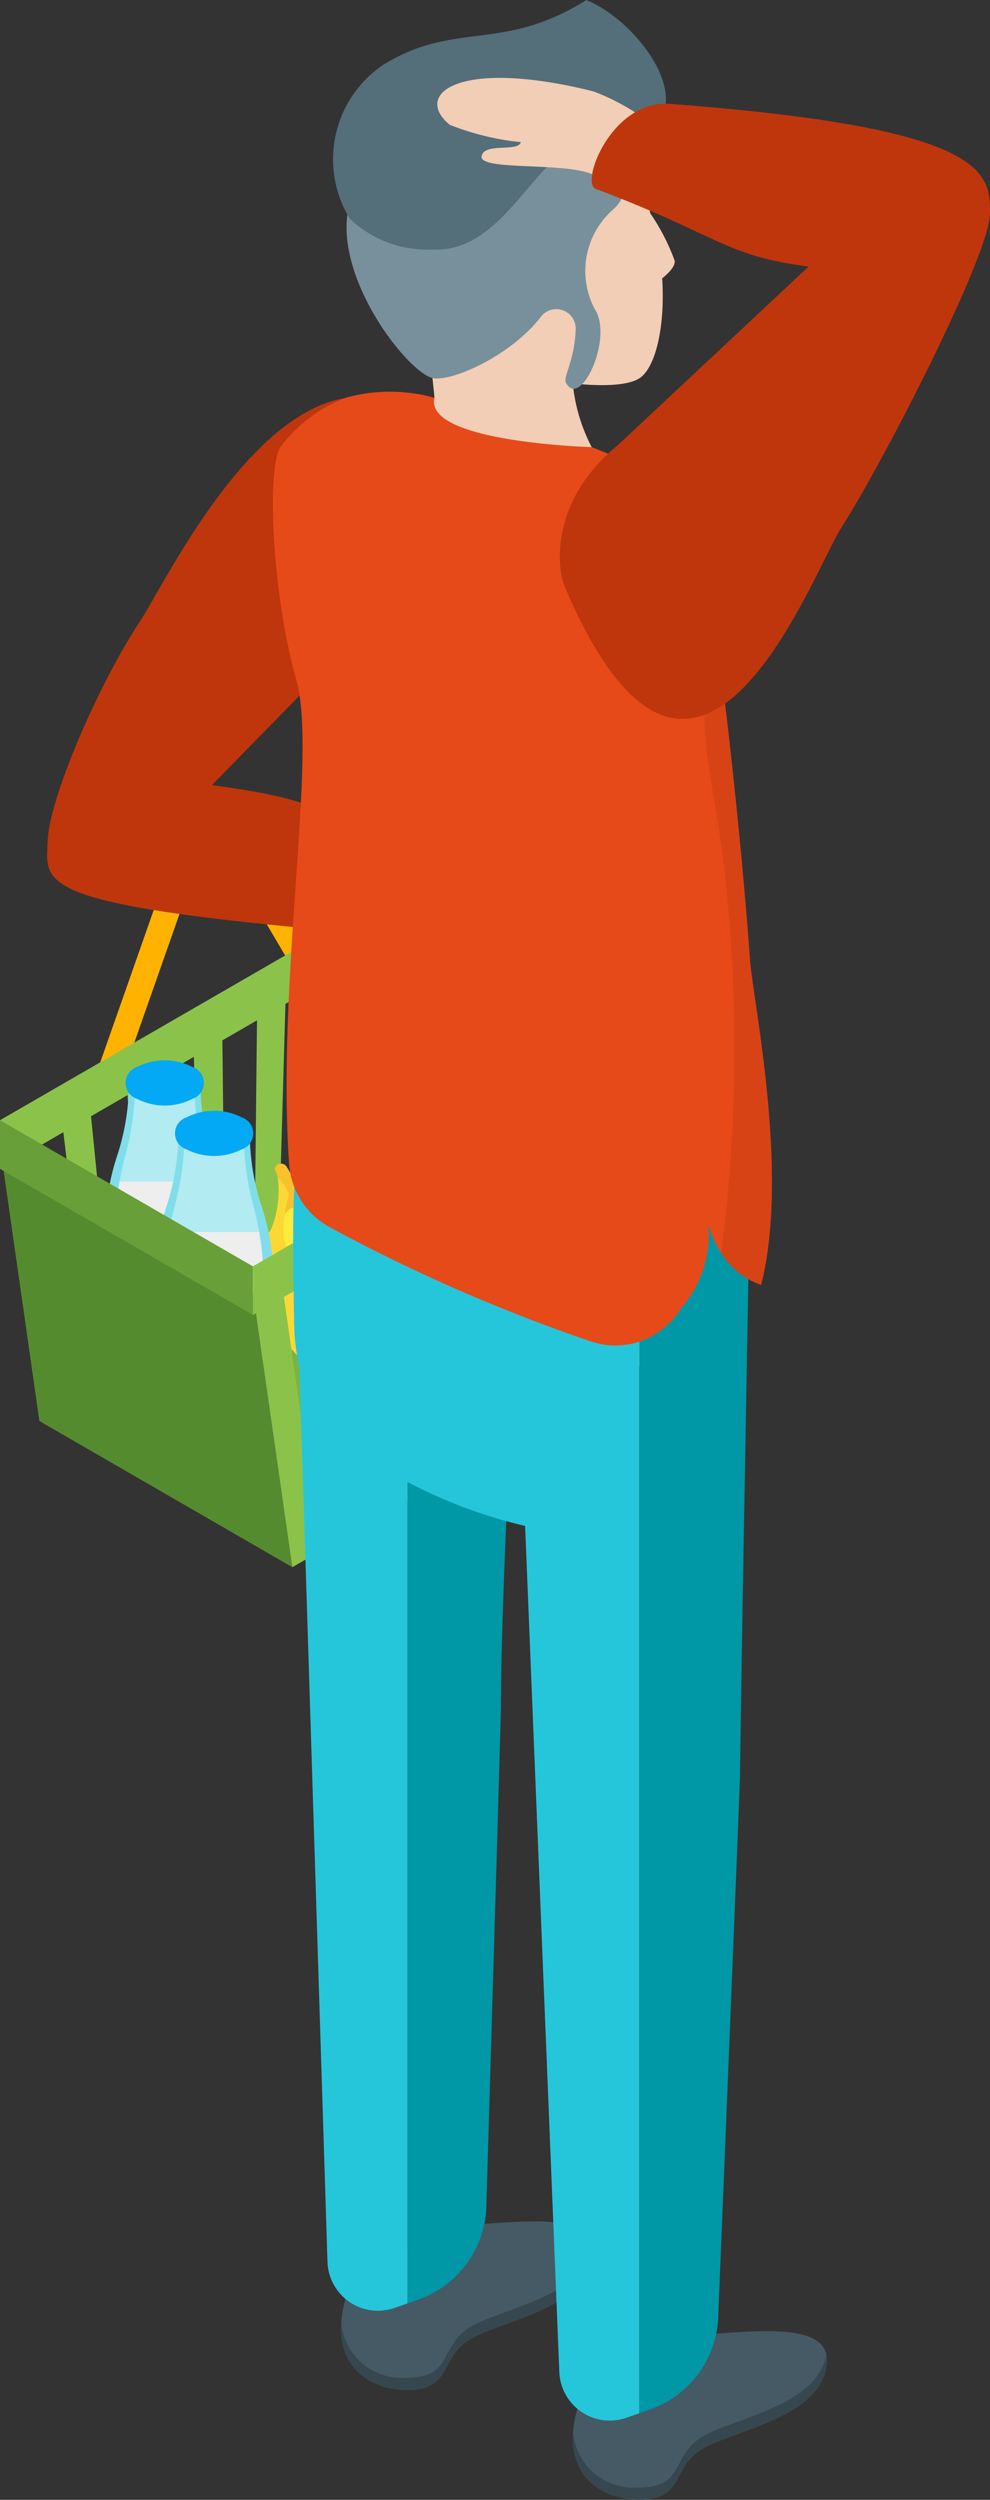 <svg id="グループ_48689" data-name="グループ 48689" xmlns="http://www.w3.org/2000/svg" width="34.657" height="87.455" viewBox="0 0 34.657 87.455">
  <rect x="0" y="0" width="34.657" height="87.455" fill="#333333" stroke="none"/>
  <g id="グループ_829" data-name="グループ 829" transform="translate(0 28.055)">
    <path id="パス_8382" data-name="パス 8382" d="M256.438,142.523l.959-.026,3.109-8.848-.959.026Z" transform="translate(-253.295 -132.37)" fill="#ffb300"/>
    <path id="パス_8383" data-name="パス 8383" d="M263.633,137.979l-.959,1.082-3.109-5.259.959-1.082Z" transform="translate(-252.118 -132.72)" fill="#ffb300"/>
    <g id="グループ_827" data-name="グループ 827" transform="translate(0 1.447)">
      <g id="グループ_811" data-name="グループ 811" transform="translate(1.383 12.118)">
        <path id="パス_8384" data-name="パス 8384" d="M278.028,147.686l-14.015,8.092-8.853-5.112,14.015-8.092Z" transform="translate(-255.16 -142.574)" fill="#7cb342"/>
      </g>
      <g id="グループ_812" data-name="グループ 812" transform="translate(15.398)">
        <path id="パス_8385" data-name="パス 8385" d="M275.577,139.5l-8.853-5.112-1.383,11.268,8.853,5.111Z" transform="translate(-265.341 -133.538)" fill="#558b2f"/>
        <path id="パス_8386" data-name="パス 8386" d="M275.2,138.883l-8.853-5.111v1.7l8.853,5.111Z" transform="translate(-264.963 -133.771)" fill="#689f38"/>
      </g>
      <g id="グループ_813" data-name="グループ 813">
        <path id="パス_8387" data-name="パス 8387" d="M254.155,144.077l1.383,9.672,14.015-8.091,1.383-11.268Zm2.238,8.273-1.214-8.491,1.141-.659,1.026,8.6Zm1.77-1.023-.866-8.691,1.287-.743.654,8.815Zm2.112-1.218-.447-8.934,1.1-.636.267,9.038Zm1.76-1.017-.1-9.133,1.222-.7-.1,9.249Zm1.86-1.074.266-9.345,1.1-.636-.449,9.45Zm1.957-1.13.652-9.568,1.287-.743-.864,9.691Zm2.845-1.642-.953.551,1.026-9.784,1.141-.658Z" transform="translate(-254.155 -133.539)" fill="#8bc34a"/>
        <path id="パス_8388" data-name="パス 8388" d="M270.936,133.771l-16.781,9.688v1.7l16.781-9.688Z" transform="translate(-254.155 -133.771)" fill="#8bc34a"/>
      </g>
      <g id="グループ_815" data-name="グループ 815" transform="translate(9.675 9.942)">
        <path id="パス_8389" data-name="パス 8389" d="M267.428,140.994a1.275,1.275,0,0,0-.588.469,3.005,3.005,0,0,0-1.243-.263c-2.522.585-4.255,2.326-4.4,4.152-.182,2.208,2.289,3.382,5.436,3.64s6.822-.741,7-2.95C273.813,143.857,271.766,140.979,267.428,140.994Z" transform="translate(-261.183 -140.994)" fill="#5d4037"/>
        <path id="パス_8390" data-name="パス 8390" d="M273.476,145.071a3.27,3.27,0,0,0,.008-.351c-.552-1.869-2.559-3.739-6.057-3.726a1.275,1.275,0,0,0-.588.469,3.006,3.006,0,0,0-1.243-.263c-2.522.585-4.255,2.326-4.4,4.152,0,.041,0,.083-.005.124.584,1.507,2.706,2.333,5.284,2.545C269.616,148.28,273.294,147.279,273.476,145.071Z" transform="translate(-261.182 -140.994)" fill="#6d4c41"/>
        <path id="パス_8391" data-name="パス 8391" d="M272.057,143.476a7.933,7.933,0,0,0-4.507-2.132,2.732,2.732,0,0,0-.632-.35,1.276,1.276,0,0,0-.588.469,3.006,3.006,0,0,0-1.243-.263c.117.12.267.279.438.474a5.4,5.4,0,0,0-2.987,3.58,6.743,6.743,0,0,1,3.864-2.474,6.234,6.234,0,0,1,1.375,3.842s1.132-2.285.635-4.018A7.462,7.462,0,0,1,272.057,143.476Z" transform="translate(-260.673 -140.994)" fill="#8d6e63"/>
        <path id="パス_8392" data-name="パス 8392" d="M270.9,142.819c.238.065.45.132.636.2-.1-.083-.226-.175-.359-.273a9.649,9.649,0,0,0-3.619-.992c-.12-.088-.571-.4-.96-.646a1.1,1.1,0,0,0-.312.314,2.157,2.157,0,0,0-.8-.233c.233.24.515.534.626.659a8.393,8.393,0,0,0-3.377,2.654c-.034.083-.065.161-.091.234a7.349,7.349,0,0,1,3.8-2.306,6.4,6.4,0,0,1,1.371,3.985,10.035,10.035,0,0,0-.014-4.125A12.106,12.106,0,0,1,270.9,142.819Z" transform="translate(-260.633 -140.951)" fill="#6d4c41"/>
        <path id="パス_8393" data-name="パス 8393" d="M270.717,142.867a5.554,5.554,0,0,1,1.171.435,9.462,9.462,0,0,0-4.309-1.437c-.127-.095-.657-.457-1.043-.7a.949.949,0,0,0-.207.231,2.267,2.267,0,0,0-.866-.24c.222.229.621.641.754.793a8.19,8.19,0,0,0-3.681,3.238,7.119,7.119,0,0,1,3.991-2.691,5.717,5.717,0,0,1,1.249,4.059,10.544,10.544,0,0,0,.026-4.192A11.337,11.337,0,0,1,270.717,142.867Z" transform="translate(-260.673 -140.931)" fill="#a1887f"/>
        <g id="グループ_814" data-name="グループ 814" transform="translate(1.126 0.271)">
          <path id="パス_8394" data-name="パス 8394" d="M262.982,142.3a.214.214,0,0,1-.158.039.16.16,0,0,1,.2-.2A.213.213,0,0,1,262.982,142.3Z" transform="translate(-261.692 -140.832)" fill="#d7ccc8"/>
          <path id="パス_8395" data-name="パス 8395" d="M264.643,144.369a.214.214,0,0,1-.158.039.211.211,0,0,1,.043-.158.214.214,0,0,1,.158-.039A.218.218,0,0,1,264.643,144.369Z" transform="translate(-261.066 -140.055)" fill="#d7ccc8"/>
          <path id="パス_8396" data-name="パス 8396" d="M267.1,141.738a.095.095,0,1,1-.117-.12.1.1,0,1,1,.117.12Z" transform="translate(-260.142 -141.045)" fill="#d7ccc8"/>
          <path id="パス_8397" data-name="パス 8397" d="M267.991,143.585a.214.214,0,0,1-.158.039.21.21,0,0,1,.041-.157.208.208,0,0,1,.158-.039A.21.21,0,0,1,267.991,143.585Z" transform="translate(-259.806 -140.35)" fill="#d7ccc8"/>
          <path id="パス_8398" data-name="パス 8398" d="M265.272,142.975a.095.095,0,1,1-.116-.118.095.095,0,1,1,.116.118Z" transform="translate(-260.829 -140.579)" fill="#d7ccc8"/>
          <path id="パス_8399" data-name="パス 8399" d="M265.855,145.912a.095.095,0,1,1-.116-.118.095.095,0,1,1,.116.118Z" transform="translate(-260.61 -139.473)" fill="#d7ccc8"/>
          <path id="パス_8400" data-name="パス 8400" d="M268.23,144.552a.095.095,0,1,1-.128-.1A.211.211,0,0,1,268.23,144.552Z" transform="translate(-259.717 -139.964)" fill="#d7ccc8"/>
          <path id="パス_8401" data-name="パス 8401" d="M264.758,143.077a.095.095,0,1,1-.128-.1A.211.211,0,0,1,264.758,143.077Z" transform="translate(-261.024 -140.518)" fill="#d7ccc8"/>
          <path id="パス_8402" data-name="パス 8402" d="M262.163,143.7a.095.095,0,1,1-.155.058.216.216,0,0,1,.029-.16A.21.21,0,0,1,262.163,143.7Z" transform="translate(-262.001 -140.283)" fill="#d7ccc8"/>
          <path id="パス_8403" data-name="パス 8403" d="M267,141.98a.095.095,0,1,1-.156.059.213.213,0,0,1,.028-.161A.217.217,0,0,1,267,141.98Z" transform="translate(-260.181 -140.932)" fill="#d7ccc8"/>
          <path id="パス_8404" data-name="パス 8404" d="M265.418,141.839a.213.213,0,0,1-.028.161.216.216,0,0,1-.127-.1.213.213,0,0,1,.028-.161S265.392,141.767,265.418,141.839Z" transform="translate(-260.775 -140.985)" fill="#d7ccc8"/>
          <path id="パス_8405" data-name="パス 8405" d="M266.418,141.293a.218.218,0,0,1-.029.161.21.21,0,0,1-.127-.1.213.213,0,0,1,.027-.161A.217.217,0,0,1,266.418,141.293Z" transform="translate(-260.399 -141.191)" fill="#d7ccc8"/>
          <path id="パス_8406" data-name="パス 8406" d="M269.292,143.232a.208.208,0,0,1-.029.16.159.159,0,1,1,.029-.16Z" transform="translate(-259.317 -140.461)" fill="#d7ccc8"/>
          <path id="パス_8407" data-name="パス 8407" d="M263.89,142.218c-.076-.019-.116-.114-.116-.114a.21.21,0,0,1,.156-.047c.076.019.116.114.116.114A.21.21,0,0,1,263.89,142.218Z" transform="translate(-261.333 -140.866)" fill="#d7ccc8"/>
          <path id="パス_8408" data-name="パス 8408" d="M266.371,142.778c-.076-.019-.116-.116-.116-.116a.208.208,0,0,1,.156-.045c.076.018.116.114.116.114A.215.215,0,0,1,266.371,142.778Z" transform="translate(-260.399 -140.655)" fill="#d7ccc8"/>
          <path id="パス_8409" data-name="パス 8409" d="M264.695,142.36c-.074-.019-.116-.114-.116-.114a.211.211,0,0,1,.157-.047c.074.018.116.114.116.114A.211.211,0,0,1,264.695,142.36Z" transform="translate(-261.03 -140.813)" fill="#d7ccc8"/>
          <path id="パス_8410" data-name="パス 8410" d="M267.664,142.415c-.076-.019-.116-.114-.116-.114a.209.209,0,0,1,.156-.047c.076.019.116.114.116.114A.207.207,0,0,1,267.664,142.415Z" transform="translate(-259.912 -140.792)" fill="#d7ccc8"/>
          <path id="パス_8411" data-name="パス 8411" d="M267.125,144.364c-.074-.018-.116-.114-.116-.114a.217.217,0,0,1,.157-.047c.074.019.116.114.116.114A.211.211,0,0,1,267.125,144.364Z" transform="translate(-260.115 -140.058)" fill="#d7ccc8"/>
          <path id="パス_8412" data-name="パス 8412" d="M265.729,143.951c-.074-.019-.116-.116-.116-.116a.217.217,0,0,1,.157-.047c.074.019.116.116.116.116A.217.217,0,0,1,265.729,143.951Z" transform="translate(-260.641 -140.214)" fill="#d7ccc8"/>
          <path id="パス_8413" data-name="パス 8413" d="M268.208,141.779c-.074-.019-.116-.114-.116-.114a.209.209,0,0,1,.156-.047c.076.018.116.114.116.114A.207.207,0,0,1,268.208,141.779Z" transform="translate(-259.707 -141.032)" fill="#d7ccc8"/>
          <path id="パス_8414" data-name="パス 8414" d="M265.548,142.321a.212.212,0,0,1,.161.021.16.16,0,0,1-.257.112A.211.211,0,0,1,265.548,142.321Z" transform="translate(-260.702 -140.769)" fill="#d7ccc8"/>
          <path id="パス_8415" data-name="パス 8415" d="M264.9,142.831c-.076-.019-.116-.116-.116-.116a.208.208,0,0,1,.156-.045c.074.018.116.114.116.114A.216.216,0,0,1,264.9,142.831Z" transform="translate(-260.953 -140.635)" fill="#d7ccc8"/>
          <path id="パス_8416" data-name="パス 8416" d="M266.861,144.263c-.074-.019-.116-.114-.116-.114a.211.211,0,0,1,.157-.047c.074.019.116.114.116.114A.211.211,0,0,1,266.861,144.263Z" transform="translate(-260.215 -140.096)" fill="#d7ccc8"/>
          <path id="パス_8417" data-name="パス 8417" d="M264.066,144.313c-.076-.019-.117-.114-.117-.114a.211.211,0,0,1,.157-.047c.074.019.116.114.116.114A.209.209,0,0,1,264.066,144.313Z" transform="translate(-261.267 -140.077)" fill="#d7ccc8"/>
          <path id="パス_8418" data-name="パス 8418" d="M267.549,142.9c-.076-.018-.117-.114-.117-.114a.217.217,0,0,1,.157-.047c.074.019.116.114.116.114A.21.21,0,0,1,267.549,142.9Z" transform="translate(-259.956 -140.61)" fill="#d7ccc8"/>
          <path id="パス_8419" data-name="パス 8419" d="M264.361,141.731c-.074-.019-.116-.114-.116-.114a.209.209,0,0,1,.155-.047.215.215,0,0,1,.117.114A.211.211,0,0,1,264.361,141.731Z" transform="translate(-261.156 -141.05)" fill="#d7ccc8"/>
        </g>
      </g>
      <g id="グループ_819" data-name="グループ 819" transform="translate(12.863 10.977)">
        <g id="グループ_816" data-name="グループ 816" transform="translate(0.622)">
          <path id="パス_8420" data-name="パス 8420" d="M263.969,144.231c.193-.932,1.467-2.348,4.3-2.479s3.849,1.858,2.968,2.642-3.816,2.315-4.924,2.251S263.773,145.177,263.969,144.231Z" transform="translate(-263.951 -141.746)" fill="#ffd54f"/>
          <path id="パス_8421" data-name="パス 8421" d="M268.141,141.752a5.417,5.417,0,0,0-3.586,1.3.811.811,0,0,0-.047,1.129,2.9,2.9,0,0,0,1.791,1.012,10.271,10.271,0,0,0,4.057-1.633.8.8,0,0,0-.05-1.389A4.163,4.163,0,0,0,268.141,141.752Z" transform="translate(-263.819 -141.745)" fill="#ffe082"/>
        </g>
        <g id="グループ_817" data-name="グループ 817" transform="translate(5.933 1.953)">
          <path id="パス_8422" data-name="パス 8422" d="M268.713,143.625c-.864,1.367-1.747,4.889.618,5.078s1.745-5.024,1.262-5.346A1.576,1.576,0,0,0,268.713,143.625Z" transform="translate(-267.809 -143.164)" fill="#ffe082"/>
          <path id="パス_8423" data-name="パス 8423" d="M270.563,143.357a1.576,1.576,0,0,0-1.88.268,6.526,6.526,0,0,0-.753,1.894,1.436,1.436,0,0,0,.238,1.2,1.5,1.5,0,0,0,1.133.562c.838.067,1.3-.547,1.529-1.379a3.7,3.7,0,0,0,.058-1.626A1.8,1.8,0,0,0,270.563,143.357Z" transform="translate(-267.779 -143.164)" fill="#ffecb3"/>
        </g>
        <g id="グループ_818" data-name="グループ 818" transform="translate(0 3.717)">
          <path id="パス_8424" data-name="パス 8424" d="M263.928,145.225a2.273,2.273,0,0,1,2.507-.666c.564.094,2.914,1.188,2.516,2.6s-2.214.373-2.637.168-2.408.534-2.682-.044A2.28,2.28,0,0,1,263.928,145.225Z" transform="translate(-263.499 -144.446)" fill="#ffe082"/>
          <path id="パス_8425" data-name="パス 8425" d="M268.375,146.68a.468.468,0,0,0,.231-.738,4.554,4.554,0,0,0-2.215-1.383,2.273,2.273,0,0,0-2.507.666,1.9,1.9,0,0,0-.23.412.471.471,0,0,0-.018.328,1.264,1.264,0,0,0,.058.149c.274.578,2.258-.161,2.682.044A3.394,3.394,0,0,0,268.375,146.68Z" transform="translate(-263.455 -144.446)" fill="#ffecb3"/>
        </g>
      </g>
      <g id="グループ_820" data-name="グループ 820" transform="translate(10.725 12.051)">
        <path id="パス_8426" data-name="パス 8426" d="M267.433,145.135c0,1.619-1.229,3.254-2.743,3.254s-2.743-1.635-2.743-3.254a2.747,2.747,0,0,1,5.487,0Z" transform="translate(-261.946 -142.526)" fill="#fb8c00"/>
        <path id="パス_8427" data-name="パス 8427" d="M266.805,144.1a1.5,1.5,0,0,0-2.116-1.569,2.57,2.57,0,0,0-2.743,2.609,3.508,3.508,0,0,0,.25,1.283,2.508,2.508,0,0,0,1.865.932C265.576,147.349,266.805,145.714,266.805,144.1Z" transform="translate(-261.946 -142.526)" fill="#ff9800"/>
        <path id="パス_8428" data-name="パス 8428" d="M263.53,142.758c.131-.281.848-.242,1.224-.054s-.35.08-.7.175S263.437,142.958,263.53,142.758Z" transform="translate(-261.357 -142.515)" fill="#f57c00"/>
        <path id="パス_8429" data-name="パス 8429" d="M263.854,142.637c-.306.047-.051.256.282.179S264.188,142.585,263.854,142.637Z" transform="translate(-261.279 -142.488)" fill="#ef6c00"/>
        <path id="パス_8430" data-name="パス 8430" d="M263.887,142.667c-.16.025-.028.135.149.095S264.061,142.641,263.887,142.667Z" transform="translate(-261.242 -142.475)" fill="#9e9d24"/>
      </g>
      <g id="グループ_821" data-name="グループ 821" transform="translate(11.549 9.167)">
        <path id="パス_8431" data-name="パス 8431" d="M263.518,140.484l.6,1s-.425.732-.278,1.065.366.318.52.7.742,2.342,2.171,3.063a16.268,16.268,0,0,0,3.7.981,2.519,2.519,0,0,0,.919.113l.263.438s-.41.553-.515.691a3.171,3.171,0,0,1-2.569.856,6.715,6.715,0,0,1-3.282-1.254c-.484-.359-2.42-2.033-2.5-3.648-.065-1.342.206-1.405.461-1.744a3.577,3.577,0,0,0,.228-1.993C263.107,140.47,263.518,140.484,263.518,140.484Z" transform="translate(-262.545 -140.411)" fill="#fdd835"/>
        <path id="パス_8432" data-name="パス 8432" d="M271.107,147.584l-.194-.322a2.52,2.52,0,0,1-.92-.113,16.27,16.27,0,0,1-3.7-.981c-1.429-.721-2.015-2.682-2.171-3.063s-.374-.366-.52-.7.278-1.065.278-1.065l-.277-.465a4.565,4.565,0,0,0-.379,2.007c.169.624.352.447.591,1.2.476,1.516,1.313,3.381,3.871,3.572A13.98,13.98,0,0,0,271.107,147.584Z" transform="translate(-262.304 -140.263)" fill="#ffeb3b"/>
        <path id="パス_8433" data-name="パス 8433" d="M263.827,141.853a.7.7,0,0,1,.106-.22.228.228,0,0,0-.008-.22l-.52-.87a.22.22,0,0,0-.251-.1.174.174,0,0,0-.124.277,1.77,1.77,0,0,1,.087.224,1.49,1.49,0,0,1,.366.581,5.483,5.483,0,0,0-.151.694C263.526,141.892,263.777,142,263.827,141.853Z" transform="translate(-262.374 -140.431)" fill="#fbc02d"/>
        <path id="パス_8434" data-name="パス 8434" d="M268.791,145.482c-.036.089,0,.162-.006.249a.535.535,0,0,0,.062.388.094.094,0,0,0,.149,0l.059-.08a.094.094,0,0,0,.006-.1Z" transform="translate(-260.199 -138.529)" fill="#fbc02d"/>
      </g>
      <g id="グループ_822" data-name="グループ 822" transform="translate(9.008 11.204)">
        <path id="パス_8435" data-name="パス 8435" d="M261.672,141.963l.6,1.006s-.425.732-.279,1.064.366.318.522.7.742,2.341,2.169,3.063a16.264,16.264,0,0,0,3.7.981,2.512,2.512,0,0,0,.921.112l.262.438s-.41.555-.513.692a3.178,3.178,0,0,1-2.569.856,6.707,6.707,0,0,1-3.282-1.255c-.486-.358-2.421-2.033-2.5-3.648-.065-1.341.208-1.4.461-1.744a3.566,3.566,0,0,0,.23-1.993C261.262,141.951,261.672,141.963,261.672,141.963Z" transform="translate(-260.699 -141.89)" fill="#fdd835"/>
        <path id="パス_8436" data-name="パス 8436" d="M269.261,149.064l-.193-.324a2.512,2.512,0,0,1-.921-.112,16.264,16.264,0,0,1-3.7-.981c-1.427-.721-2.015-2.683-2.169-3.063s-.376-.366-.522-.7.279-1.064.279-1.064l-.278-.465a4.578,4.578,0,0,0-.378,2.007c.169.622.354.447.591,1.2.476,1.514,1.313,3.379,3.871,3.571A14.005,14.005,0,0,0,269.261,149.064Z" transform="translate(-260.458 -141.742)" fill="#ffeb3b"/>
        <path id="パス_8437" data-name="パス 8437" d="M261.982,143.332a.692.692,0,0,1,.1-.22.225.225,0,0,0-.007-.219l-.52-.871a.227.227,0,0,0-.252-.1.174.174,0,0,0-.124.277,1.866,1.866,0,0,1,.087.224,1.488,1.488,0,0,1,.366.581,5.311,5.311,0,0,0-.15.694C261.682,143.37,261.932,143.479,261.982,143.332Z" transform="translate(-260.528 -141.91)" fill="#fbc02d"/>
        <path id="パス_8438" data-name="パス 8438" d="M266.945,146.961c-.034.091,0,.162-.005.249a.533.533,0,0,0,.062.388.094.094,0,0,0,.15,0l.059-.081a.093.093,0,0,0,0-.1Z" transform="translate(-258.353 -140.008)" fill="#fbc02d"/>
      </g>
      <g id="グループ_823" data-name="グループ 823" transform="translate(3.681 7.593)">
        <path id="パス_8439" data-name="パス 8439" d="M261,152.052h-4.171v-7.023a8.329,8.329,0,0,1,.417-2.6,8.288,8.288,0,0,0,.417-2.6h2.5a8.324,8.324,0,0,0,.417,2.6,8.288,8.288,0,0,1,.417,2.6Z" transform="translate(-256.829 -139.081)" fill="#80deea"/>
        <path id="パス_8440" data-name="パス 8440" d="M260.544,151.635a5.717,5.717,0,0,0-1.812-.333,4.631,4.631,0,0,0-1.644.333v-6.606a9.9,9.9,0,0,1,.345-2.6,9.837,9.837,0,0,0,.345-2.6h2.073a9.9,9.9,0,0,0,.345,2.6,9.9,9.9,0,0,1,.346,2.6Z" transform="translate(-256.731 -139.081)" fill="#b2ebf2"/>
        <path id="パス_8441" data-name="パス 8441" d="M257.238,142.368a9.94,9.94,0,0,0-.149,1.707v6.606a4.63,4.63,0,0,1,1.644-.333,5.716,5.716,0,0,1,1.812.333v-6.606a9.939,9.939,0,0,0-.147-1.707Z" transform="translate(-256.731 -138.127)" fill="#eee"/>
        <path id="パス_8442" data-name="パス 8442" d="M259.687,139.518a.59.59,0,0,1,0,1.118,2.135,2.135,0,0,1-1.937,0,.59.59,0,0,1,0-1.118A2.143,2.143,0,0,1,259.687,139.518Z" transform="translate(-256.633 -139.287)" fill="#03a9f4"/>
      </g>
      <g id="グループ_824" data-name="グループ 824" transform="translate(5.409 9.36)">
        <path id="パス_8443" data-name="パス 8443" d="M262.255,153.336h-4.171v-7.023a8.329,8.329,0,0,1,.417-2.6,8.286,8.286,0,0,0,.417-2.6h2.5a8.286,8.286,0,0,0,.417,2.6,8.286,8.286,0,0,1,.417,2.6Z" transform="translate(-258.084 -140.365)" fill="#80deea"/>
        <path id="パス_8444" data-name="パス 8444" d="M261.8,152.919a5.7,5.7,0,0,0-1.813-.335,4.612,4.612,0,0,0-1.642.335v-6.606a9.9,9.9,0,0,1,.345-2.6,9.841,9.841,0,0,0,.345-2.6h2.073a9.9,9.9,0,0,0,.345,2.6,9.891,9.891,0,0,1,.346,2.6Z" transform="translate(-257.986 -140.365)" fill="#b2ebf2"/>
        <path id="パス_8445" data-name="パス 8445" d="M258.493,143.651a9.962,9.962,0,0,0-.149,1.708v6.606a4.612,4.612,0,0,1,1.642-.335,5.7,5.7,0,0,1,1.813.335v-6.606a9.968,9.968,0,0,0-.149-1.708Z" transform="translate(-257.986 -139.411)" fill="#eee"/>
        <path id="パス_8446" data-name="パス 8446" d="M260.943,140.8a.59.59,0,0,1,0,1.118,2.143,2.143,0,0,1-1.937,0,.59.59,0,0,1,0-1.118A2.143,2.143,0,0,1,260.943,140.8Z" transform="translate(-257.888 -140.571)" fill="#03a9f4"/>
      </g>
      <g id="グループ_825" data-name="グループ 825" transform="translate(0 9.688)">
        <path id="パス_8447" data-name="パス 8447" d="M263.022,146.634l-8.867-5.207,1.383,9.671,8.853,5.112Z" transform="translate(-254.155 -140.577)" fill="#558b2f"/>
        <path id="パス_8448" data-name="パス 8448" d="M263.008,145.921l-8.853-5.112v1.7l8.853,5.111Z" transform="translate(-254.155 -140.809)" fill="#689f38"/>
      </g>
      <g id="グループ_826" data-name="グループ 826" transform="translate(8.853 5.111)">
        <path id="パス_8449" data-name="パス 8449" d="M260.586,147.791l1.383,9.67,14.016-8.091,1.382-11.267Zm2.238,8.272-1.214-8.491,1.141-.658,1.026,8.6Zm1.77-1.021-.864-8.693,1.287-.742.652,8.814Zm2.113-1.22-.449-8.934,1.1-.636.266,9.038Zm1.759-1.016-.1-9.133,1.222-.706-.1,9.25Zm1.86-1.074.267-9.345,1.1-.637-.447,9.451Zm1.959-1.132.652-9.568,1.287-.742-.866,9.691Zm2.844-1.642-.953.551,1.027-9.784,1.14-.658Z" transform="translate(-260.586 -137.251)" fill="#8bc34a"/>
        <path id="パス_8450" data-name="パス 8450" d="M277.367,137.484l-16.781,9.688v1.7l16.781-9.688Z" transform="translate(-260.586 -137.484)" fill="#8bc34a"/>
      </g>
    </g>
    <g id="グループ_828" data-name="グループ 828" transform="translate(12.043 6.369)">
      <path id="パス_8451" data-name="パス 8451" d="M262.9,146.221l.959-.026,3.109-8.849-.959.026Z" transform="translate(-262.904 -137.347)" fill="#ffb300"/>
    </g>
    <path id="パス_8452" data-name="パス 8452" d="M270.1,141.677l-.959,1.081L266.03,137.5l.959-1.081Z" transform="translate(-249.684 -131.327)" fill="#ffb300"/>
  </g>
  <g id="グループ_835" data-name="グループ 835" transform="translate(1.653)">
    <path id="パス_8453" data-name="パス 8453" d="M261.124,136.007c2.944.412,3.083.552,7.3,2.191.563.219-.607,3.121-2.62,2.944-11.037-.964-10.485-1.695-10.431-3.188s1.766-5.455,3.229-7.671c1.111-1.685,5.93-12.045,11.087-5.97.374.44.562,2.932-1.941,4.927Z" transform="translate(-255.356 -108.542)" fill="#bf360c"/>
    <g id="グループ_831" data-name="グループ 831" transform="translate(8.773 38.829)">
      <path id="パス_8454" data-name="パス 8454" d="M263.05,171.312c-.765,2.189.49,3.384,2.1,3.384s1.093-1.129,2.23-1.79,4.227-1.107,4.337-3.028c.081-1.394-2.376-1.092-4.393-.959C265.847,169.016,263.05,171.312,263.05,171.312Z" transform="translate(-261.318 -129.91)" fill="#37474f"/>
      <path id="パス_8455" data-name="パス 8455" d="M267.323,168.918c1.871-.122,4.116-.39,4.368.684-.27,1.787-3.209,2.227-4.313,2.87-1.137.662-.614,1.791-2.23,1.791a2.133,2.133,0,0,1-2.311-1.867,3.733,3.733,0,0,1,.206-1.085S265.841,169.016,267.323,168.918Z" transform="translate(-261.312 -129.91)" fill="#455a64"/>
      <g id="グループ_830" data-name="グループ 830">
        <path id="パス_8456" data-name="パス 8456" d="M268.719,140.837s-.932,15.274-.928,20.588c0,.359-.508,17.362-.508,17.362a3.572,3.572,0,0,1-2.388,3.381l-.378.134V140.547Z" transform="translate(-260.68 -140.547)" fill="#0097a7"/>
        <path id="パス_8457" data-name="パス 8457" d="M265.565,140.547V182.3l-.445.157a1.767,1.767,0,0,1-2.353-1.617l-1.039-33.07Z" transform="translate(-261.729 -140.547)" fill="#26c6da"/>
      </g>
    </g>
    <g id="グループ_833" data-name="グループ 833" transform="translate(16.38 42.437)">
      <path id="パス_8458" data-name="パス 8458" d="M268.948,174.1c-.765,2.189.491,3.384,2.106,3.384s1.093-1.129,2.229-1.79,4.227-1.107,4.339-3.03c.08-1.393-2.377-1.09-4.394-.958C271.747,171.8,268.948,174.1,268.948,174.1Z" transform="translate(-266.704 -132.467)" fill="#37474f"/>
      <path id="パス_8459" data-name="パス 8459" d="M273.221,171.708c1.871-.124,4.116-.39,4.369.684-.271,1.787-3.21,2.227-4.314,2.87-1.136.662-.614,1.791-2.229,1.791a2.134,2.134,0,0,1-2.313-1.867,3.733,3.733,0,0,1,.207-1.085S271.74,171.8,273.221,171.708Z" transform="translate(-266.698 -132.467)" fill="#455a64"/>
      <g id="グループ_832" data-name="グループ 832">
        <path id="パス_8460" data-name="パス 8460" d="M274.274,143.168s-.274,14.817-.336,19.712c-.007.451-.757,18.761-.757,18.761a3.573,3.573,0,0,1-2.388,3.381l-.379.134V143.4Z" transform="translate(-266.066 -143.168)" fill="#0097a7"/>
        <path id="パス_8461" data-name="パス 8461" d="M271.6,143.337v41.755l-.445.157a1.768,1.768,0,0,1-2.353-1.619l-1.551-38.315Z" transform="translate(-267.255 -143.104)" fill="#26c6da"/>
      </g>
    </g>
    <g id="グループ_834" data-name="グループ 834" transform="translate(10.008)">
      <path id="パス_8462" data-name="パス 8462" d="M265.378,120.684c.146.9.245,1.763.308,2.43a5.638,5.638,0,0,0-1.762,1.346s2.664,2.336,4,2.726c1.783.522,4.193-.965,3.755-1.56a6.1,6.1,0,0,1-1.166-4.033Z" transform="translate(-262.137 -109.197)" fill="#f1ceb5"/>
      <path id="パス_8463" data-name="パス 8463" d="M265.5,113.784c2.108-.454,4.561-.709,7.358,2.4a3.674,3.674,0,0,1,.683,1.8c.06.308-.154.91-.048,1.235.017.047.025.1.039.143a7.446,7.446,0,0,1,.853,1.656c.023.187-.19.416-.438.618.106,1.656-.216,3.064-.761,3.47-1.272.944-9.267-.691-9.83-3.962S263.39,114.238,265.5,113.784Z" transform="translate(-262.427 -111.897)" fill="#f1ceb5"/>
      <path id="パス_8464" data-name="パス 8464" d="M262.993,118.91c.175-1.444,8.953-3.985,8.953-3.985.588,1.478,1.258,2.976.363,3.761a2.858,2.858,0,0,0-.655,3.488c.673,1.017-.508,3.54-1.01,2.573-.1-.184.313-.783.346-1.882a.679.679,0,0,0-1.232-.4c-1.082,1.382-3.138,2.264-3.772,2.127C265.15,124.409,262.7,121.338,262.993,118.91Z" transform="translate(-262.497 -111.365)" fill="#78909c"/>
      <path id="パス_8465" data-name="パス 8465" d="M271.384,117.461c-1.59,0-2.7,3.737-5.267,3.608a3.945,3.945,0,0,1-2.91-1.083,3.987,3.987,0,0,1,1.166-5.375c2.525-1.564,4.183-.425,7.117-2.271C273.684,113.221,276.526,117.461,271.384,117.461Z" transform="translate(-262.626 -112.339)" fill="#546e7a"/>
    </g>
    <path id="パス_8466" data-name="パス 8466" d="M273.2,155.7a17.272,17.272,0,0,1-7.9-2.156c-2.6-1.392-3.624-2.994-3.658-5.419-.055-3.93-.186-7.326,1.045-7.914s10.185,3.183,10.323,7.583S273.2,155.7,273.2,155.7Z" transform="translate(-253 -101.868)" fill="#26c6da"/>
    <path id="パス_8467" data-name="パス 8467" d="M277.793,142.136c-.2-2.888-.856-9.707-1.444-12.909,1-.445,1.2-1.235.325-2.241a13.255,13.255,0,0,0-4.428-2.756c-.069,0-5.878-.176-5.494-1.725a5.818,5.818,0,0,0-3.078-.01,5.135,5.135,0,0,0-2.275,1.682c-.566.657-.311,5.309.509,8.163.765,2.664-.7,10.522-.242,17a2.732,2.732,0,0,0,1.39,2.167,60.015,60.015,0,0,0,9.043,3.969,4.094,4.094,0,0,0,.6.156,2.674,2.674,0,0,0,2.668-1.251,3.977,3.977,0,0,0,.977-2.979,3.009,3.009,0,0,0,1.84,2.138C279.189,149.627,277.895,143.6,277.793,142.136Z" transform="translate(-253.195 -108.589)" fill="#e64a19"/>
    <path id="パス_8468" data-name="パス 8468" d="M272.6,129.145c-1.017,1.277-.34,3.629.088,6.631a55.745,55.745,0,0,1-.029,14.068,2.589,2.589,0,0,0,1.393,1.114c1-3.908-.289-9.935-.391-11.4C273.5,137.291,273.065,132.606,272.6,129.145Z" transform="translate(-249.063 -106.011)" fill="#d84315"/>
    <path id="パス_8469" data-name="パス 8469" d="M273.532,116.608a7.746,7.746,0,0,0-2.792-1.817c-4.737-1.182-6.328.1-5.03,1.169a9.278,9.278,0,0,0,2.487.607c-.078.359-1.3,0-1.371.5s2.834.2,3.845.611S273.532,116.608,273.532,116.608Z" transform="translate(-251.62 -111.594)" fill="#f1ceb5"/>
    <path id="パス_8470" data-name="パス 8470" d="M277.1,120.673c-2.949-.377-3.209-1.127-7.447-2.716-.566-.213.57-3.129,2.584-2.977,11.048.833,11.248,2.366,11.211,3.86s-3.75,8.7-5.185,10.938c-1.09,1.7-5.113,12.867-9.707,2.077-.226-.531-.6-2.924,1.882-4.949Z" transform="translate(-250.447 -111.347)" fill="#bf360c"/>
  </g>
</svg>
